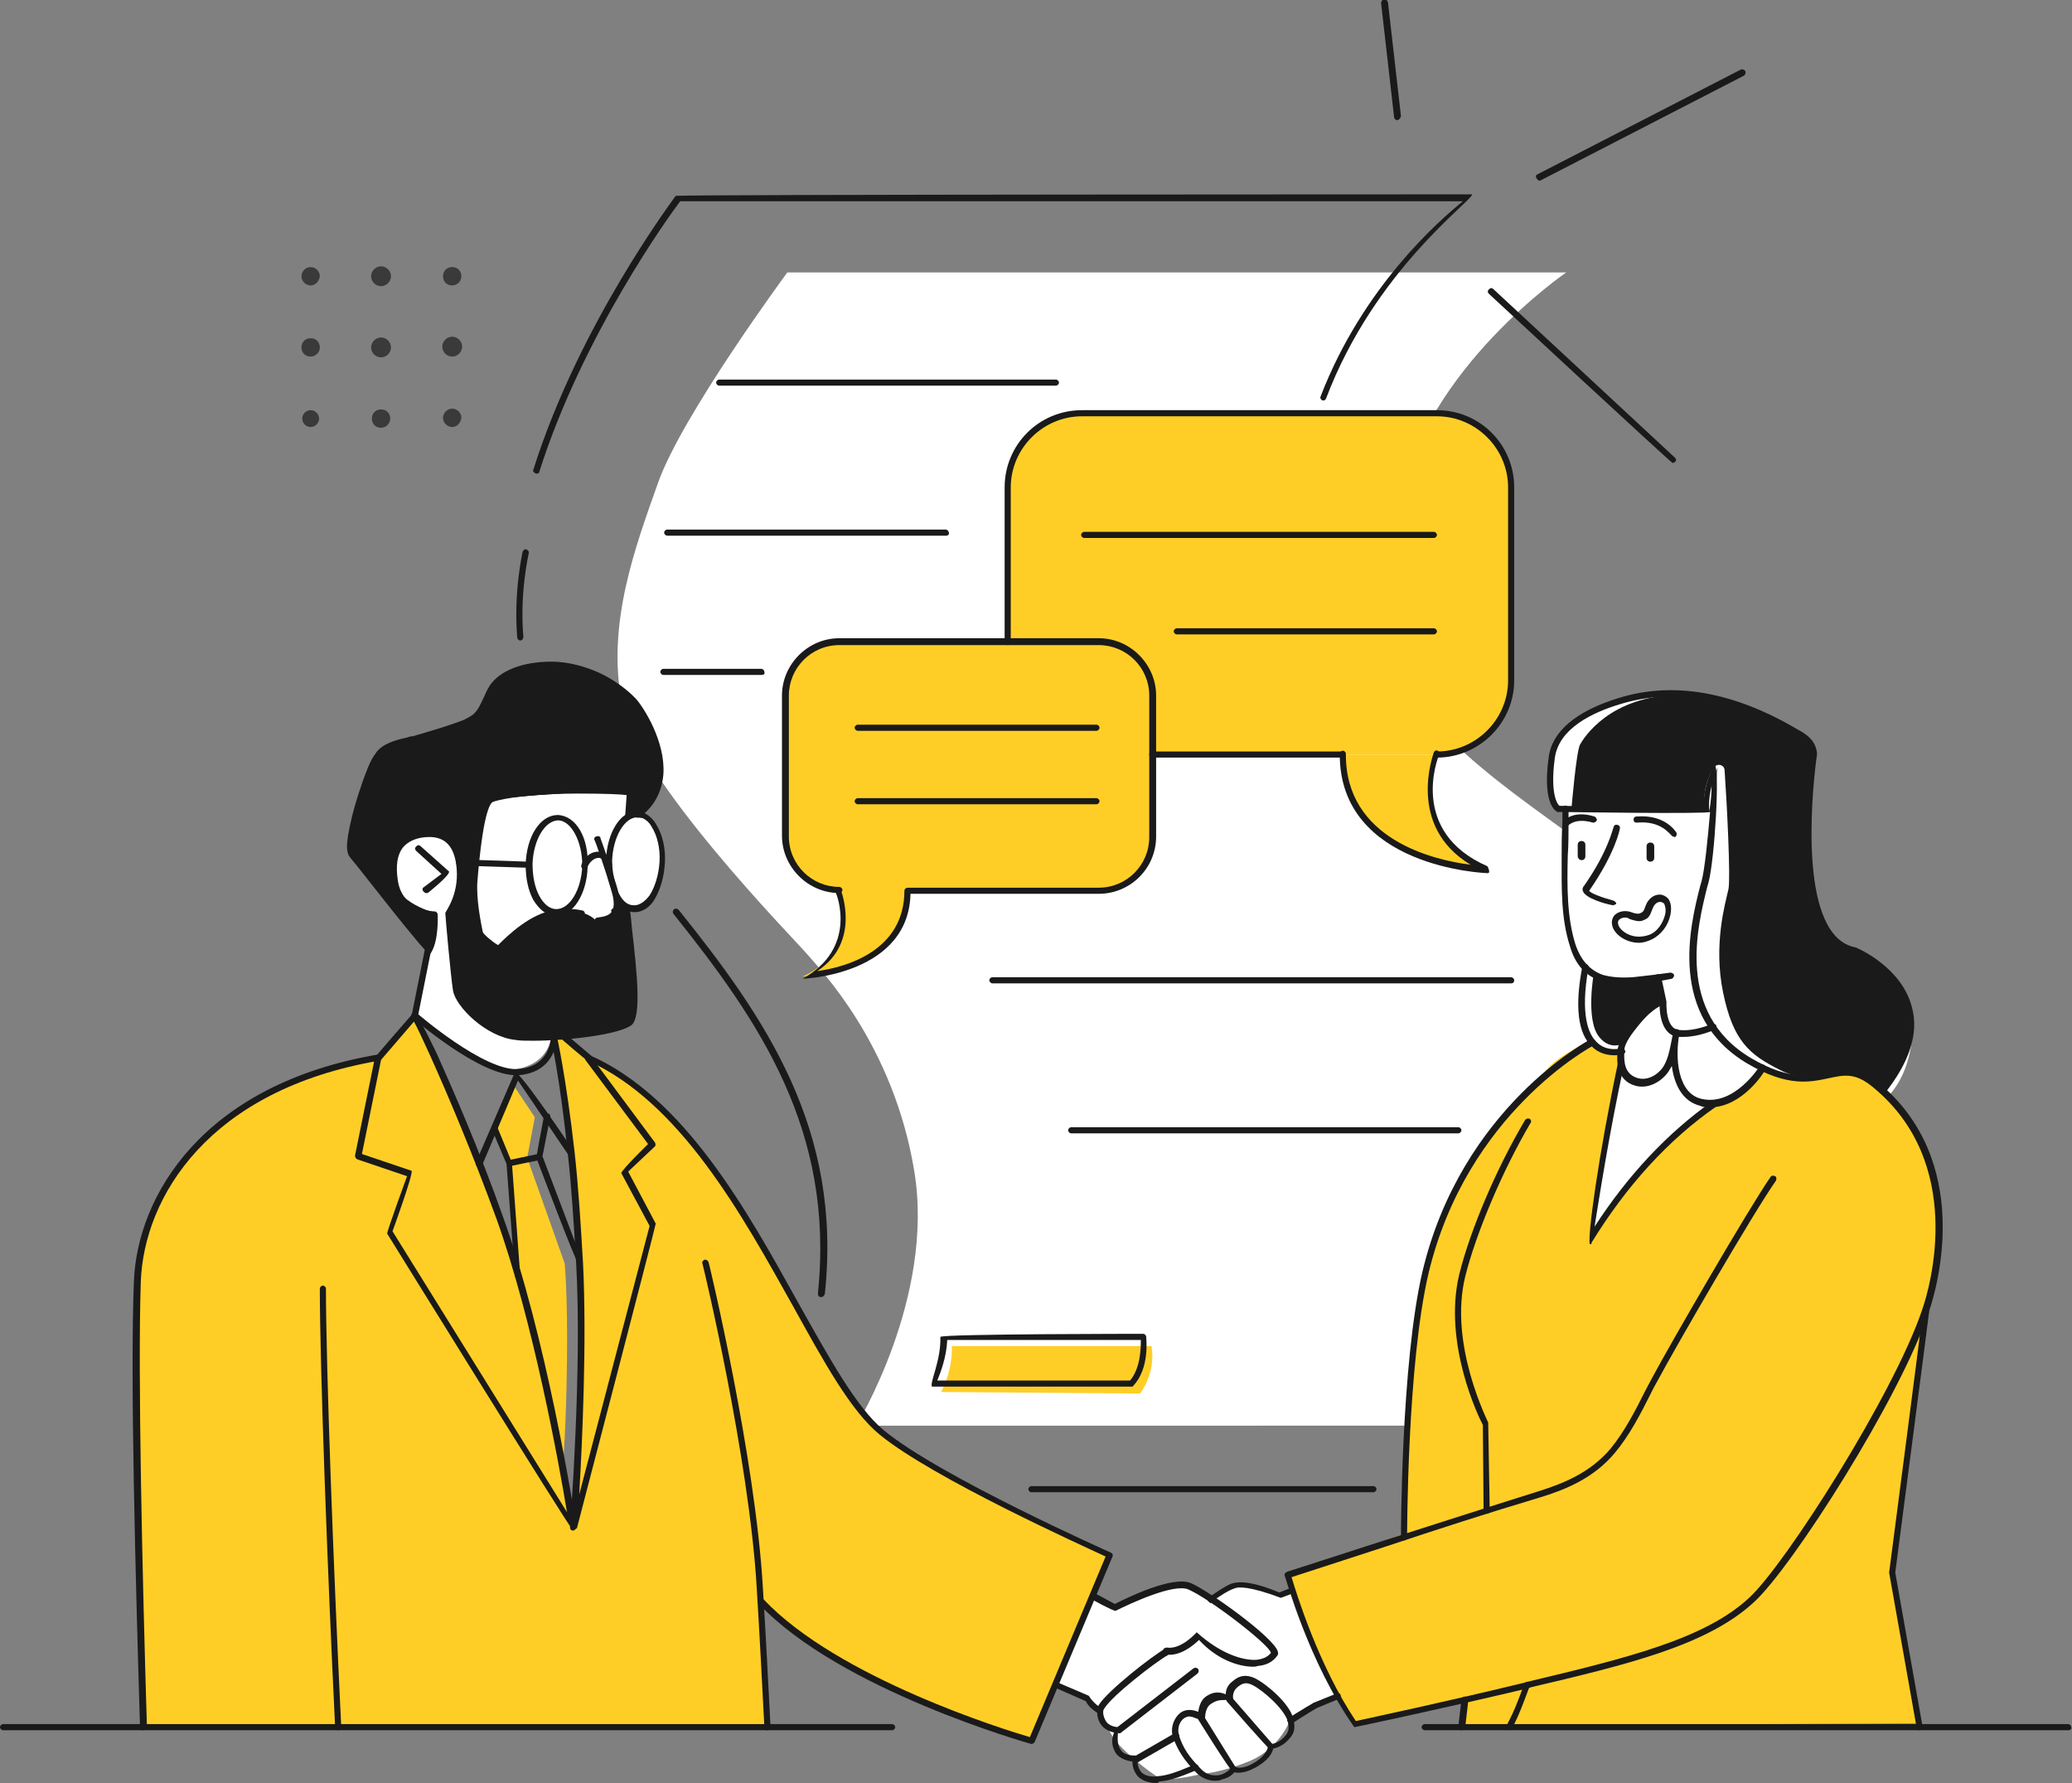 <?xml version="1.0" encoding="UTF-8"?> <!-- Generator: Adobe Illustrator 22.0.0, SVG Export Plug-In . SVG Version: 6.00 Build 0) --> <svg xmlns="http://www.w3.org/2000/svg" xmlns:xlink="http://www.w3.org/1999/xlink" id="_x3C_Layer_x3E_" x="0px" y="0px" viewBox="0 0 270.8 233" style="enable-background:new 0 0 270.8 233;" xml:space="preserve"><rect x="0" y="0" width="270.8" height="233" fill="#808080" stroke="none"/> <style type="text/css"> .st0{clip-path:url(#SVGID_2_);fill:#ECEDEF;} .st1{clip-path:url(#SVGID_2_);} .st2{fill:#191919;} .st3{clip-path:url(#SVGID_2_);fill:#191919;} .st4{clip-path:url(#SVGID_2_);fill:#FFCE1E;} .st5{clip-path:url(#SVGID_2_);fill:#FFFFFF;} .st6{fill:#1A1A1A;} .st7{fill:#FFCE1E;} .st8{fill:#FFCE26;} .st9{fill:#FFFFFF;} .st10{opacity:0.2;} .st11{fill:#3A3A3A;} .st12{opacity:0.24;fill:#FFCE26;} .st13{fill:#F4D4D7;} .st14{fill:none;stroke:#000000;stroke-width:0.425;stroke-linecap:round;stroke-linejoin:round;stroke-miterlimit:10;} .st15{fill:#ECEFF1;} .st16{fill:#CCCCCC;} .st17{fill:#FEFEFE;} .st18{fill:#B5B5B5;} .st19{fill:#F5F5F5;} .st20{opacity:0.2;fill:#FFFFFF;} </style> <g> <path class="st9" d="M111.9,186.3c0,0,10.3-16.7,7.6-33.2c-2.7-16.6-12.3-26.4-14-28.4c-1.7-2-22.5-23.1-24.3-33.2 c-1.8-10.1,1.7-19.7,4.8-28.4c3.1-8.8,16.9-27.5,16.9-27.5h101.8c0,0-18.3,12.5-21.7,29.8c-3.4,17.3-0.7,25.5,10.6,34.9 c11.2,9.4,25,16,28.9,28.1c3.9,12.1-23.3,57.9-23.3,57.9H111.9z"></path> <path class="st6" d="M81.9,118.6c0,0,1,8.1,1,10.5c0,2.5,1,4.4-2.6,5.2c-3.6,0.9-10.1,1.6-12.4,1.1c-2.4-0.4-7.5-2.3-8.1-5.8 c-0.6-3.5-0.8-5.3-0.8-5.3l-3.1-0.1c0,0-7.5-9.3-8.5-11c-1.1-1.7-1.8-2-1.6-3.3c0.3-1.3,1.4-6.3,2.1-8.1c0.7-1.8,1.1-3.6,2.6-4.3 c1.5-0.7,9.2-2.9,10.8-3.7c1.6-0.8,2.2-3.2,3.2-4.4c0.9-1.2,3-2.6,5.3-2.7c2.3-0.2,7.3-0.1,10.6,2.5c3.3,2.6,5.4,6.7,5.9,10.2 c0.5,3.5-2.7,6.6-2.7,6.6l-1.3,0.4L81.9,118.6z"></path> <path class="st9" d="M207.2,126.7c0,0,1.1,2.3,8.2,0.9l0.4,1.9l0.3,1.8l-2.2,2.5l-2,3.6c0,0-2.6,0.4-4.2-1.5 C206,133.7,207.2,126.7,207.2,126.7z"></path> <path class="st9" d="M80.3,117.1c0,0,0.8,3.3-2.4,3.2c0,0-1-1-2.5-1.1c-1.6-0.1-2.8-0.1-4.1,0.4c-1.3,0.5-4.5,2.4-6.1,4.1 c-0.3,0.3-2.6-1.7-2.6-1.7s-0.9-3.2-0.9-6.1c0-2.9,1-9,1.3-9.7c0.3-1,0.3-1.6,1.3-1.7c1-0.2,10.6-1.1,12.2-1 c1.6,0.1,5.7,0.1,5.7,0.1v3c0,0,4.6-0.6,4.2,6.3c-0.4,7.6-4.9,5.9-4.9,5.9l-1-0.2L80.3,117.1z"></path> <path class="st9" d="M58.5,119c0,0,1.5-2.6,1.5-5.4c0-2.8-1-4.6-2.8-4.8c-1.7-0.1-6,0.2-6.2,4.6c-0.1,4.4,5.6,5.8,5.6,5.8 s0.3,3.8-0.9,4.9l-1.7,8.1c0,0,8.9,8.4,13.5,7.5c4.6-0.8,4.6-4.6,4.6-4.6s-4.4,0.4-6.4-0.3c-2-0.8-5-2.7-6-4.8 C59,128,58.5,119,58.5,119z"></path> <path class="st9" d="M142.8,208.8l2.8,1.5c0,0,4.8-2.2,7-2.8c2.2-0.6,3.7,0.4,4.4,0.9c0.7,0.5,1.5,0.6,1.5,0.6s2.2-1.4,3.8-1.7 c1.6-0.3,5,1.3,5,1.3l1.6-0.6c0,0,4.9,12.5,5.9,13.7l-6.2,3.1c0,0-1.3,3.6-5.2,5.3c-3.9,1.6-6.3,1.7-6.3,1.7s-4.4,1.1-5.6,0.5 c-1.2-0.6-4.9-3.6-5.9-5.1c-1-1.5-1.8-3.5-1.8-3.5l-1.5-1.6l-4.2-1.8L142.8,208.8z"></path> <path class="st9" d="M223.6,134.2c0,0-2.8,1-4.4,0.9c-1.6-0.1-2-2.5-2-2.5l-0.7-4.7c0,0-4.6,0.7-7,0c-2.3-0.7-4.2-2.4-4.7-6.9 c-0.5-4.5-0.3-15.9-0.3-15.9l18.3,0.8c0,0-0.4-3.5,0.8-4.8c0,0,0.5,0.7,0.1,4.4c-0.4,3.7-0.7,8.5-1.1,9.4c-0.3,0.9-1.8,6.2-1.6,9.8 C221.2,128.3,221.8,132.1,223.6,134.2z"></path> <path class="st8" d="M72.3,135.5c0,0,2.2,11.9,2.8,21.5c0.6,9.6,1,33.5-0.3,41.7c0,0-3.9-18.5-5.3-25.3c-1.7-8.2-6.5-21-10.2-29.4 c-3.7-8.4-5.1-11.4-5.1-11.4l-4.7,5.7c0,0-9.4,1.1-16.9,6.1c-7.6,5-13.3,12.1-14.6,21.8c-1.4,9.7,0.7,59.5,0.7,59.5h81.7l-0.9-16.3 c0,0,8.1,9.5,35.3,18.1l10.2-24.2c0,0-21.6-9.9-28.4-15.2c-6.8-5.3-10.7-14.2-13.9-19.9c-3.2-5.6-8.1-15.8-16.7-23.6 c-1.9-1.8-5-4.9-8.7-5.9l-3.4-3.2L72.3,135.5z"></path> <path class="st6" d="M82.2,104.8c0,0,1.9-0.7,1.2-5.1c-0.6-4.4-2.3-8.2-5.5-10c-3.1-1.8-6.1-3.6-10.8-2.2c-3.7,1.1-3.2,4.1-4.6,5.5 c-1.4,1.4-4.6,2.9-9.3,3.6c-4.6,0.7-4.9,2.7-6.1,7.2c-1.2,4.4-1.4,6.6-1.5,7.4c-0.1,0.8,10.2,13.2,10.2,13.2s1.5-2,0.8-4.8 c0,0-5.2-0.2-5.3-5.6c0-2.4,1.3-4.9,3.8-5c2.8-0.2,4.4,1.3,4.7,3.5c0.3,2.2-0.1,4.8-1.5,6.9c0,0,1.3,10.7,1.4,11 c0.1,0.3,4.1,4.9,7.5,5.1c3.3,0.2,12,0.3,12.4-1.5c0,0,1.1-2.5,1.1-7.5c0-5.3-0.4-7.8-0.4-7.8s-0.4,1.8-2.4,1.7 c-0.1,0-0.3-0.8-2.2-1.2c-1.6-0.3-0.8-0.3-3.7,0.2c-2.9,0.5-7,4.6-7,4.6s-4.8-1.5-5.1-2.3c-0.5-1.3,0-5.5,0-5.5s0.1-7.1,0.3-8.9 c0.4-3.4,4.1-3,4.1-3l15-1l2.9,0.2L82.2,104.8z"></path> <path class="st9" d="M246.7,143.3c0,0-2.7-2.8-4.5-2.8c-1.8,0-6.3,2-10.2,0c-4-2-8.7-4.2-10-10.6c-1.3-6.3,0.3-11.7,0.7-13.5 c0.4-1.8,1.8-16.1,1.8-16.1s-2,3.4-1.3,5.7l-20-0.6c0,0-1.4-5.1,0.1-8.3c0.8-1.7,4-5.1,13-6.4c9.1-1.2,20.1,5.8,20.5,6.6 c0.4,0.9-0.3,7.6-0.3,12c0,4.5,0.2,12.8,6.1,14.9c0,0,7.4,3.1,7.4,9.5C250,140.5,246.7,143.3,246.7,143.3z"></path> <path class="st6" d="M245.9,142.7c0,0-2.6-2.5-4.4-2.5c-1.8,0-5,1.6-8.9-0.4c-4-2-6.1-3.8-7.4-10.1c-1.3-6.3,0.3-11.7,0.7-13.5 c0.3-1.4-0.2-11.2-0.5-15.5c0-0.8-1-1-1.4-0.4c-0.8,1.2-1.5,3.2-1.2,5.6l-17.4-0.4c0,0,0.6-7.2,1.1-8.2c0.5-0.9,3.9-6.4,13-6.5 c8.7-0.1,16.8,5.8,17.1,6.7c0.4,0.9-0.3,9.4-0.3,13.8s1.5,12.2,6,12.9c0,0,7.7,3.4,7.3,9.8C249.4,139.3,245.9,142.7,245.9,142.7z"></path> <path class="st8" d="M176.9,225.3c0,0-7.4-12.8-8.7-19.5l15.4-5.4c0,0-0.3-6.3,0-11.8c1.4-25.2,5.2-30.4,7.1-34.5 c1.9-4,6.7-8.8,11.5-14.4c1.6-1.9,5.7-3.7,5.7-3.7s1,1.1,1.5,1.3c0.6,0.2,2.4,0,2.4,0s-1.7,9.6-4.1,24.7c0,0,1.8-3.9,11.1-13.8 c1.1-1.2,3.9-3.1,5.1-3.9c0,0,3.7-0.4,6.4-4.9c0,0,4.1,2.5,8.6,0.9c4.8-1.6,7.2,2.2,7.2,2.2s7.1,6.8,7.3,15.8c0.2,9-2,14.4-2,14.4 l-4.2,32.1l3.6,20.4l-60,0.3l0.4-3.6L176.9,225.3z"></path> <path class="st8" d="M124.4,175.9c0,0,0.2,3-1.4,6l26,0.2c0,0,2.1-2.6,1.5-6.2H124.4z"></path> <path class="st6" d="M208.3,127.2c0,0,1.1,1.7,8.2,0.3l0.4,1.9l0.3,1.8l-2.7,2l-2.2,3.1c0,0-1.8,1.1-3.3-0.8 C207.2,133.3,208.3,127.2,208.3,127.2z"></path> <path class="st9" d="M223.6,134.2c0,0-3.1,1.6-4.7,0.7c-1.6-0.8-1.6-3.8-1.6-3.8s-3.9,2.4-5.3,6.3c0,0-1.4,7.3-2.4,13.6 c-0.9,5.8-1.8,11.2-1.8,11.2s2.9-5.7,8.8-11.4c5.3-5.2,7.4-6.3,7.4-6.3s4.9-1.2,6.2-4.6C230.2,139.8,225.1,136.7,223.6,134.2z"></path> <path class="st8" d="M67.1,141.8l-2.4,5.5l2.1,4.7l0.9,14.2c0,0,2.1,7.4,3.6,14c1.5,6.6,2.3,10.7,2.3,10.7s0.4-4.2,0.5-13.1 c0.1-8.7-0.3-12.7-0.3-12.7l-4.9-13.8l1-5.3L67.1,141.8z"></path> <g> <path class="st8" d="M175.6,98.6c-0.1,14.7,18.8,15.1,18.8,15.1c-10.7-4.7-6.5-15.1-6.5-15.1H175.6z"></path> <path class="st8" d="M187.8,98.6c5.3,0,9.7-4.3,9.7-9.7V63.7c0-5.3-4.3-9.7-9.7-9.7h-46.4c-5.3,0-9.7,4.3-9.7,9.7v25.2 c0,5.3,4.3,9.7,9.7,9.7h30.8h3.2H187.8z"></path> </g> <path class="st8" d="M143.6,83.9h-33.9c-3.9,0-7.1,3.2-7.1,7.1v18.4c0,3.9,3.2,7.1,7.1,7.1c-0.1,0,3,7.6-4.8,11.1 c0,0,13.9-0.3,13.8-11.1c0.1,0,2.4,0,2.4,0h22.5c3.9,0,7.1-3.2,7.1-7.1V90.9C150.6,87,147.5,83.9,143.6,83.9z"></path> <g> <g> <path class="st11" d="M59.1,37.3c-0.7,0-1.2-0.5-1.2-1.2c0-0.7,0.5-1.2,1.2-1.2c0.7,0,1.2,0.5,1.2,1.2 C60.3,36.8,59.7,37.3,59.1,37.3z"></path> <path class="st11" d="M49.8,37.4c-0.7,0-1.3-0.6-1.3-1.3c0-0.7,0.6-1.3,1.3-1.3c0.7,0,1.3,0.6,1.3,1.3 C51.1,36.8,50.5,37.4,49.8,37.4z"></path> <path class="st11" d="M40.6,37.3c-0.6,0-1.2-0.5-1.2-1.2c0-0.6,0.5-1.2,1.2-1.2c0.6,0,1.2,0.5,1.2,1.2 C41.7,36.8,41.2,37.3,40.6,37.3z"></path> <path class="st11" d="M59.1,46.6c-0.7,0-1.3-0.6-1.3-1.3s0.6-1.3,1.3-1.3c0.7,0,1.3,0.6,1.3,1.3S59.8,46.6,59.1,46.6z"></path> <path class="st11" d="M49.8,46.7c-0.7,0-1.3-0.6-1.3-1.3c0-0.7,0.6-1.3,1.3-1.3c0.7,0,1.3,0.6,1.3,1.3 C51.1,46.1,50.5,46.7,49.8,46.7z"></path> <path class="st11" d="M40.6,46.6c-0.7,0-1.2-0.5-1.2-1.2c0-0.7,0.5-1.2,1.2-1.2c0.7,0,1.2,0.5,1.2,1.2 C41.8,46.1,41.2,46.6,40.6,46.6z"></path> <path class="st11" d="M59.1,55.8c-0.6,0-1.2-0.5-1.2-1.2c0-0.6,0.5-1.2,1.2-1.2c0.6,0,1.2,0.5,1.2,1.2 C60.2,55.3,59.7,55.8,59.1,55.8z"></path> <path class="st11" d="M49.8,55.9c-0.7,0-1.2-0.5-1.2-1.2c0-0.7,0.5-1.2,1.2-1.2c0.7,0,1.2,0.5,1.2,1.2 C51,55.3,50.5,55.9,49.8,55.9z"></path> <path class="st11" d="M40.6,55.8c-0.6,0-1.1-0.5-1.1-1.1c0-0.6,0.5-1.1,1.1-1.1c0.6,0,1.1,0.5,1.1,1.1 C41.7,55.3,41.2,55.8,40.6,55.8z"></path> </g> </g> <g> <g> <path class="st6" d="M214.2,123.2c-1.8,0-3.3-1.2-3.5-2.3c-0.1-0.5,0-0.9,0.3-1.3c0.5-0.5,1.4-0.7,2.2-0.4c0.5,0.2,0.8,0.2,1,0.2 c0.5-0.2,0.6-0.2,0.9-1.1c0.3-0.8,1-1.4,1.8-1.4c0.4,0,0.8,0.2,1.1,0.5c0.4,0.5,0.5,1.3,0.3,2.2c-0.3,1.4-1.2,2.5-2.3,3.1 C215.4,123,214.8,123.2,214.2,123.2z M212.4,119.9c-0.3,0-0.6,0.1-0.8,0.3c-0.1,0.1-0.2,0.3-0.1,0.6c0.1,0.6,1.2,1.6,2.7,1.6 c0.5,0,1-0.1,1.5-0.3c0.9-0.4,1.6-1.4,1.9-2.5c0.2-0.7,0-1.3-0.1-1.5c-0.5-0.5-1.2-0.2-1.5,0.6c-0.4,1.1-0.6,1.3-1.1,1.5 c-0.4,0.2-0.7,0.3-1.9-0.1C212.7,119.9,212.5,119.9,212.4,119.9z"></path> </g> </g> <g> <path class="st6" d="M212.1,128.6c-1.1,0-2-0.1-2.8-0.4c-2-0.6-3.4-2.1-4.1-4.5c-1.2-3.7-1.1-7.6-1.1-11.4c0-1.9,0-3.5,0.1-4.7 c0-1.9,0-1.9,0-2c0.1-0.2,0.3-0.4,0.5-0.3c0.2,0.1,0.4,0.3,0.3,0.5c0,0,0,0.8,0,1.8c0,1.2,0,2.8-0.1,4.2c-0.1,4.2-0.1,8.1,1,11.6 c0.7,2.1,1.9,3.4,3.6,4c1.1,0.3,2.3,0.4,3.9,0.3c1.9-0.2,3.5-0.4,4.9-0.6c0.2,0,0.4,0.1,0.5,0.3c0,0.2-0.1,0.4-0.3,0.5 c-1.4,0.3-3,0.5-4.9,0.7C213,128.5,212.5,128.6,212.1,128.6z"></path> </g> <g> <path class="st6" d="M210.8,118.3c-1.1-0.2-3.5-0.9-3.9-1.8c-0.1-0.2-0.1-0.5,0.1-0.7c3.3-4.7,3.8-7.7,3.9-7.7 c0-0.2,0.2-0.4,0.5-0.3c0.2,0,0.4,0.3,0.3,0.5c0,0.1-0.6,3.2-4,8.1c0.1,0.3,1.7,0.9,3.2,1.3c0.2,0.1,0.4,0.3,0.3,0.5 C211.1,118.1,211,118.3,210.8,118.3z"></path> </g> <g> <path class="st6" d="M204.6,108.1c-0.4-0.2-0.5-0.5-0.3-0.7c0-0.1,1.2-1.6,4.1-0.7c0.2,0.1,0.3,0.3,0.3,0.5 c-0.1,0.2-0.3,0.3-0.5,0.3c-2.4-0.7-3.2,0.4-3.3,0.4C204.8,108,204.7,108.1,204.6,108.1z"></path> </g> <g> <path class="st6" d="M218.6,109.3c-0.4-0.3-1.5-2.1-4.7-1.8c-0.2,0-0.4-0.1-0.4-0.4c0-0.2,0.1-0.4,0.4-0.4c3.8-0.3,5.1,2,5.2,2.1 c0.1,0.2,0,0.5-0.2,0.6C218.7,109.3,218.7,109.3,218.6,109.3z"></path> </g> <path class="st6" d="M215.7,112.6c0.3,0,0.5-0.2,0.5-0.5v-1.5c0-0.3-0.2-0.5-0.5-0.5c-0.3,0-0.5,0.2-0.5,0.5v1.5 C215.2,112.4,215.4,112.6,215.7,112.6z"></path> <path class="st6" d="M206.7,112.4c0.3,0,0.5-0.2,0.5-0.5v-1.5c0-0.3-0.2-0.5-0.5-0.5c-0.3,0-0.5,0.2-0.5,0.5v1.5 C206.2,112.1,206.4,112.4,206.7,112.4z"></path> <g> <path class="st6" d="M246.1,143.1c-0.4-0.2-0.5-0.5-0.3-0.7c3.1-3.8,4.2-7.3,3.4-10.4c-1.2-4.9-6.8-7.3-6.9-7.4 c-7.8-1.5-6.6-18.4-5.7-25.6c0-0.3,0-0.6,0-0.8c-0.2-1.1-1.1-1.6-2.1-2.2c-8.2-4.8-15.8-6.1-22.7-4c-3.7,1.1-8.1,3.2-8.6,7.1 c-0.7,5.2,0.6,6.2,0.6,6.2c0.2,0.1,0.2,0.4,0.1,0.6c-0.1,0.2-0.4,0.3-0.5,0.1c-0.2-0.1-1.8-1.2-1-7c0.4-3.4,3.6-6.1,9.2-7.8 c7.1-2.2,15-0.8,23.3,4.1c1.1,0.6,2.2,1.3,2.5,2.7c0.1,0.3,0.1,0.7,0,1.1c-0.7,5.4-2.3,23.3,5.1,24.7c0.3,0.1,6.1,2.6,7.4,7.9 c0.9,3.4-0.4,7.2-3.6,11.2C246.4,143.1,246.3,143.1,246.1,143.1z"></path> </g> <g> <path class="st6" d="M223.5,144.7c-0.4,0-0.9,0-1.3-0.2c-2.4-0.6-3.4-2.9-3.7-5.2c-0.1,0.2-0.2,0.3-0.3,0.5 c-0.6,1.1-2.4,2.6-4.4,2.1c-2.6-0.7-2.5-3.3-2.4-4.5c0-0.9,0.6-1.9,1.8-3.5c1.2-1.5,2.3-2.6,3.4-3.2c0.7-0.2,0.9-0.1,1,0.1 c0.1,0.2-0.1,0.4-0.3,0.5c-1.3,0.6-2.3,1.6-3.4,3c-0.4,0.5-1.6,2-1.6,2.9c-0.1,1.6,0,3.2,1.8,3.7c1.6,0.4,3-0.9,3.4-1.7 c0.5-0.9,0.7-1.9,0.9-2.9c0.1-0.5,0.2-1,0.3-1.5c0.1-0.2,0.3-0.4,0.5-0.3c0.2,0,0.4,0.3,0.3,0.5c-0.6,3.1-0.3,7.9,2.9,8.6 c4.3,1,7.6-4.3,7.6-4.3c0.1-0.2,0.4-0.3,0.6-0.1c0.2,0.1,0.3,0.4,0.1,0.6C230.6,140.1,227.7,144.7,223.5,144.7z"></path> </g> <g> <path class="st6" d="M194.3,197.8c-0.2,0-0.4-0.2-0.4-0.4l-0.1-11.2c-0.6-1.1-5.2-10.7-3.1-19.6c1.4-5.7,4.8-13.8,8.6-20.2 c0.1-0.2,0.4-0.3,0.6-0.2c0.2,0.1,0.3,0.4,0.1,0.6c-3.7,6.3-7.1,14.4-8.5,20c-2.2,8.9,3,19,3,19.1c0,0.2,0.2,11.5,0.2,11.5 C194.7,197.6,194.6,197.8,194.3,197.8C194.3,197.8,194.3,197.8,194.3,197.8z"></path> </g> <g> <path class="st6" d="M183.5,201.3c-0.2,0-0.4-0.2-0.4-0.4c0-0.2,0-22.7,2.8-34.7c5.1-21.5,21.8-30.3,22-30.4 c0.2-0.1,0.5,0,0.6,0.2c0.1,0.2,0,0.5-0.2,0.6c-0.2,0.1-16.6,8.8-21.6,29.8c-2.8,11.9-2.8,34.3-2.8,34.5 C183.9,201.1,183.7,201.3,183.5,201.3L183.5,201.3z"></path> </g> <g> <path class="st6" d="M211,137.9c-0.8,0-2-0.2-2.9-1.1c-1.9-1.7-2.3-5.3-1.3-10.5c0-0.2,0.3-0.4,0.5-0.3c0.2,0,0.4,0.3,0.3,0.5 c-1.1,6.1,0,8.7,1.1,9.7c1.3,1.3,3.1,0.8,3.2,0.8c0.2-0.1,0.4,0.1,0.5,0.3c0.1,0.2-0.1,0.4-0.3,0.5 C212,137.8,211.6,137.9,211,137.9z"></path> </g> <g> <path class="st6" d="M199.6,220.6c-0.5-0.5-0.3-0.8-0.1-0.8c13-3.1,23.3-5.6,29.1-11c4.7-4.3,18.9-26.6,22.6-37.6 c1.1-3.1,5.7-19.3-6.5-29.2c-2.3-1.9-3.8-1.5-5.7-1.1c-2.4,0.5-5.3,1.2-10.6-1.9c-10.5-6.2-7.5-18.1-6.2-23.2l0.2-0.7 c0.4-1.5,0.8-5.5,1.1-9c-0.4,0.3-19.8,0-19.8,0c-0.2,0-0.4-0.2-0.4-0.4c0-0.2,0.2-0.4,0.4-0.4c0,0,19,0.3,19,0.3 c-0.1-1,0-3.2,1.4-5.7c0.7,0.7,0,12.3-0.8,15.4l-0.2,0.7c-1.2,4.9-4.2,16.4,5.8,22.3c5,2.9,7.6,2.3,10,1.8c2-0.4,3.8-0.9,6.4,1.2 c12.7,10.3,7.9,26.9,6.8,30.1c-3.8,11.4-17.9,33.4-22.8,37.9C223.2,215,212.8,217.5,199.6,220.6 C199.7,220.6,199.7,220.6,199.6,220.6z M223.7,102.7c-0.5,1.9-0.3,3.3-0.3,3.3C223.6,104.8,223.7,103.6,223.7,102.7z"></path> </g> <g> <path class="st6" d="M207.8,162.6c-0.4-0.6,1.1-11.6,3.7-23.9c0-0.2,0.3-0.4,0.5-0.3c0.2,0,0.4,0.3,0.3,0.5 c-2,9.2-3.3,17.7-3.9,21.4c4.4-6.8,9.6-12.3,15.4-16.4c0.2-0.1,0.4-0.1,0.6,0.1c0.1,0.2,0.1,0.4-0.1,0.6 c-6.2,4.3-11.7,10.3-16.3,17.8C208.1,162.5,207.9,162.6,207.8,162.6z"></path> </g> <g> <path class="st6" d="M218.6,60.5c-0.3-0.1-24-22.1-24-22.1c-0.2-0.2-0.2-0.4,0-0.6c0.2-0.2,0.4-0.2,0.6,0l23.7,22 c0.2,0.2,0.2,0.4,0,0.6C218.8,60.4,218.7,60.5,218.6,60.5z"></path> </g> <g> <path class="st6" d="M201.1,23.6c-0.5-0.4-0.4-0.7-0.2-0.8l26.6-13.7c0.2-0.1,0.5,0,0.6,0.2c0.1,0.2,0,0.5-0.2,0.6l-26.6,13.7 C201.2,23.6,201.1,23.6,201.1,23.6z"></path> </g> <g> <path class="st6" d="M182.6,15.7c-0.2,0-0.4-0.2-0.4-0.4l-1.7-14.9c0-0.2,0.1-0.4,0.4-0.5c0.2,0,0.4,0.1,0.5,0.4l1.7,14.9 C183,15.5,182.8,15.7,182.6,15.7C182.6,15.7,182.6,15.7,182.6,15.7z"></path> </g> <g> <path class="st6" d="M67.7,167.1c-0.2,0-0.4-0.2-0.4-0.4l-1.1-14.6l-1.9-4.5c-0.1-0.2,0-0.5,0.2-0.5c0.2-0.1,0.5,0,0.5,0.2 l1.9,4.6c0,0.1,1.1,14.9,1.1,14.9C68.1,166.9,68,167.1,67.7,167.1C67.7,167.1,67.7,167.1,67.7,167.1z"></path> </g> <g> <path class="st6" d="M66.6,152.4c-0.5-0.6-0.3-0.8-0.1-0.8l3.8-0.8c0.2,0,0.4,0.1,0.5,0.3c0,0.2-0.1,0.4-0.3,0.5L66.6,152.4 C66.7,152.4,66.7,152.4,66.6,152.4z"></path> </g> <g> <path class="st6" d="M75.7,165.4c-0.4-0.3-5.6-14.1-5.6-14.1c0-0.2,1-5.5,1-5.5c0-0.2,0.3-0.4,0.5-0.3c0.2,0,0.4,0.3,0.3,0.5 l-1,5.1l5.2,13.7c0.1,0.2,0,0.5-0.2,0.5C75.8,165.4,75.7,165.4,75.7,165.4z"></path> </g> <g> <path class="st6" d="M62.6,152.5c-0.4-0.1-0.5-0.4-0.4-0.6l5.1-11.8c0.7-0.1,7.6,10.2,7.6,10.2c0.1,0.2,0.1,0.4-0.1,0.6 c-0.2,0.1-0.4,0.1-0.6-0.1l-6.5-9.6L63,152.3C63,152.4,62.8,152.5,62.6,152.5z"></path> </g> <g> <path class="st6" d="M74.9,200c-0.4-0.2-24.3-38.8-24.3-38.8c0-0.4,2.6-7.5,2.6-7.5l-6.5-2.2c-0.2-0.1-0.3-0.3-0.3-0.5l2.6-12.8 c0.1-0.2,4.9-5.7,4.9-5.7c0.7,0.1,1.5,1.7,3.1,5c2.3,5.1,5.7,12.9,8.7,21.4c5.7,15.7,9.3,38.5,9.6,40.4 C75.3,199.8,75.1,200,74.9,200C74.9,200,74.9,200,74.9,200z M51.3,160.9l22.8,36.7c-1-6.1-4.4-24.9-9.2-38.3 c-3.1-8.5-6.4-16.3-8.7-21.4c-1-2.2-1.7-3.7-2.1-4.4l-4.3,5l-2.5,12.3l6.5,2.2C54,153.5,51.3,160.9,51.3,160.9z"></path> </g> <g> <path class="st6" d="M74.9,200c-0.3,0-0.4-0.2-0.4-0.4c0-0.2,1.6-20.4,0.8-34.5c-0.3-5.1-0.6-10-1.1-14.4c-1-9.8-2.2-15-2.2-15 c-0.1-0.2,0.1-0.4,0.3-0.5c0.2,0,0.4,0.1,0.5,0.3c0,0,1.2,5.3,2.3,15.1c0.5,4.5,0.8,9.4,1.1,14.5c0.5,10.2-0.1,23.4-0.5,30.2 l9.2-35.1l-3.7-6.9c0.1-0.5,3.5-3.8,3.5-3.8l-8.2-11c-0.1-0.2-0.1-0.4,0.1-0.6c0.2-0.1,0.4-0.1,0.6,0.1l8.4,11.3 c0.1,0.2,0.1,0.4,0,0.5l-3.5,3.3l3.6,6.8c0,0.3-10.3,39.8-10.3,39.8C75.2,199.8,75,200,74.9,200z"></path> </g> <g> <path class="st6" d="M116.6,226.1H0.4c-0.2,0-0.4-0.2-0.4-0.4c0-0.2,0.2-0.4,0.4-0.4h116.2c0.2,0,0.4,0.2,0.4,0.4 C117,225.9,116.8,226.1,116.6,226.1z"></path> </g> <g> <path class="st6" d="M270.3,226.1h-84.1c-0.2,0-0.4-0.2-0.4-0.4c0-0.2,0.2-0.4,0.4-0.4h84.1c0.2,0,0.4,0.2,0.4,0.4 C270.8,225.9,270.6,226.1,270.3,226.1z"></path> </g> <g> <g> <path class="st6" d="M83,119.2c-1,0-1.8-0.5-2.4-1.4l-0.4-0.6c-0.5-1.5-1-2.9-1-4.7c0.1-3.7,1.9-6.5,4-6.5c0.4,0,0.8,0.1,1.1,0.3 c0.6,0.3,1.1,0.8,1.5,1.5c0.8,1.3,1.2,3.1,1.1,4.9c-0.1,1.9-0.6,3.6-1.4,4.9C84.9,118.6,83.9,119.2,83,119.2z M83.3,106.8 c-1.7,0-3.2,2.6-3.3,5.7c0,1.6,0.4,2.9,0.8,4.1c0.1,0.2,0.4,0.7,0.4,0.7c0.5,0.7,1,1,1.7,1c0.7,0,1.4-0.5,2-1.3 c0.7-1.1,1.2-2.7,1.3-4.4c0.1-1.7-0.3-3.4-1-4.5c-0.3-0.6-0.8-1-1.2-1.2C83.7,106.9,83.5,106.8,83.3,106.8L83.3,106.8z"></path> </g> <g> <path class="st6" d="M72.7,119.7c-1.2,0-2.2-0.8-3-2.1c-0.7-1.3-1-2.9-1-4.6c0.1-3.7,1.9-6.5,4.2-6.5c2.4,0.1,4.1,3,3.9,6.8 C76.7,116.8,74.9,119.7,72.7,119.7z M73,107.2c-1.8,0-3.3,2.6-3.4,5.7c0,1.6,0.3,3.1,0.9,4.2c0.6,1.1,1.4,1.7,2.2,1.7 c1.8,0,3.3-2.6,3.4-5.7C76.1,110,74.7,107.3,73,107.2L73,107.2z"></path> </g> <g> <path class="st6" d="M76.4,113.6c-0.4-0.1-0.5-0.3-0.4-0.6c0-0.1,0.7-1.8,2.3-1.7c1.3,0,1.7,1.6,1.7,1.7c0,0.2-0.1,0.4-0.3,0.5 c-0.2,0.1-0.4-0.1-0.5-0.3c0,0-0.2-1-0.9-1.1c-1,0-1.5,1.1-1.5,1.2C76.8,113.5,76.6,113.6,76.4,113.6z"></path> </g> <g> <path class="st6" d="M69.1,113.4c0,0-9.1-0.3-9.1-0.3c-0.2,0-0.4-0.2-0.4-0.4c0-0.2,0.2-0.4,0.4-0.4l9.1,0.3 c0.2,0,0.4,0.2,0.4,0.4C69.5,113.2,69.4,113.4,69.1,113.4z"></path> </g> <g> <path class="st6" d="M77.7,125.5c-4.8-0.3-5-4-5-4c0-0.2,0.2-0.4,0.4-0.4c0.2,0,0.4,0.2,0.4,0.4c0,0.1,0.2,3,4.2,3.2 c0.2,0,0.4,0.2,0.4,0.4C78.1,125.4,77.9,125.5,77.7,125.5z"></path> </g> <g> <path class="st6" d="M80.3,119.5c-0.5-0.3-0.5-0.6-0.3-0.7c0.7-0.7,1.6-0.6,2.1-0.3c0.2,0.1,0.3,0.4,0.1,0.6 c-0.1,0.2-0.4,0.3-0.6,0.1c-0.1-0.1-0.7-0.2-1.1,0.2C80.5,119.5,80.4,119.5,80.3,119.5z"></path> </g> <g> <path class="st6" d="M65.2,124.4c-0.6,0-2.8-2-2.9-2.4c-0.2-1-0.9-4.4-0.7-6.8c0.6-7.5,1.3-10.7,2.5-11.1 c1.7-0.7,6.4-1.2,11.3-1.2c5.5,0,7,0.2,7,0.2c0.2,0,0.4,0.2,0.3,0.4l-0.2,3.2c0,0.2-0.2,0.4-0.4,0.4c-0.3,0-0.4-0.2-0.4-0.4 l0.2-2.8c-0.7-0.1-2.6-0.2-6.5-0.2c-5.5,0-9.7,0.6-11,1.1c-0.4,0.2-1.3,1.7-2,10.3c-0.2,2.4,0.5,5.7,0.7,6.7 c0.1,0.3,1.4,1.4,2,1.7c1.3-1.3,4.3-4.2,7.5-4.6c0.2,0,0.4,0.1,0.5,0.4c0,0.2-0.1,0.4-0.4,0.5c-2.9,0.4-5.9,3.3-6.8,4.2 C65.4,124.3,65.4,124.3,65.2,124.4C65.2,124.4,65.2,124.4,65.2,124.4z"></path> </g> <g> <path class="st6" d="M69.7,136c-0.9,0-1.7,0-2.3-0.1c-3.9-0.4-7.9-4.4-8.2-6.5c-0.3-1.9-1-9.7-1-10.1c0.1-0.3,2-2.7,1.4-6.5 c-0.4-2.5-1.7-3.6-4-3.4c-1.3,0.1-2.3,0.6-2.9,1.3c-0.8,1-1,2.4-0.7,4.4c0.6,3.9,4.6,4,4.8,4c0.2,0,0.4,0.2,0.4,0.4 c0,0.1,0.2,3.6-1,5.2c-0.7-0.1-9.1-11.1-10.4-12.6c-0.7-0.8-0.4-2.1-0.3-3c0.3-1.7,0.7-3.3,1.3-5.2c0.7-2.1,1.3-4,2.4-5.6 c0.8-1.1,2.5-1.6,3.9-1.9c0.3-0.1,0.6-0.2,0.9-0.2c0.6-0.2,1.1-0.3,1.7-0.5c1.4-0.4,2.8-0.8,4.1-1.3c0.7-0.2,1.4-0.6,2-1 c0.7-0.6,1-1.4,1.4-2.2c0.3-0.7,0.6-1.4,1.1-2c1.9-2.3,5.9-2.9,8.7-2.7c3.7,0.3,7.5,2.1,10.1,4.8c1,1.1,3.9,5.6,3.6,9.9 c-0.2,2.3-1.2,4.2-3.1,5.6c-0.2,0.1-0.4,0.1-0.6-0.1c-0.1-0.2-0.1-0.4,0.1-0.6c1.7-1.3,2.6-3,2.8-5.1c0.3-4.1-2.5-8.4-3.4-9.3 c-2.5-2.6-6-4.3-9.5-4.5c-2.8-0.2-6.3,0.5-8,2.4c-0.4,0.5-0.7,1.1-1,1.8c-0.4,0.9-0.8,1.8-1.6,2.5c-0.7,0.6-1.5,0.9-2.2,1.2 c-1.4,0.5-2.8,0.9-4.2,1.3c-0.6,0.2-1.1,0.3-1.7,0.5c-0.3,0.1-0.6,0.2-0.9,0.2c-1.3,0.3-2.9,0.7-3.5,1.6c-1,1.5-1.6,3.3-2.2,5.1 c-0.7,2.2-1.1,3.7-1.3,5.1c-0.2,1-0.4,2.2,0,2.7c1.2,1.4,7.8,10,9.4,12.2c0.5-1.1,0.6-2.9,0.6-3.8c-1.2-0.1-4.6-0.8-5.2-4.7 c-0.3-2.2,0-3.9,0.9-5c0.8-1,1.9-1.5,3.4-1.7c2.7-0.2,4.4,1.2,4.8,4.1c0.6,3.7-0.9,6.1-1.4,6.7c0.1,1.1,0.7,8.2,1,9.8 c0.3,1.7,3.8,5.4,7.5,5.9c4.1,0.5,13.1-0.6,14.5-1.9c1-1,0.2-8-0.2-11.8c-0.1-1.1-0.3-2.1-0.3-2.8c0-0.2,0.1-0.4,0.4-0.4 c0.2,0,0.4,0.1,0.5,0.4c0.1,0.7,0.2,1.7,0.3,2.8c0.7,6.1,1.2,11.3,0,12.5C81.1,135.2,74.1,136,69.7,136z"></path> </g> <g> <path class="st6" d="M54.2,133.2c-0.3-0.1-0.5-0.3-0.4-0.5l1.7-8.5c0-0.2,0.3-0.4,0.5-0.3c0.2,0,0.4,0.3,0.3,0.5l-1.7,8.5 C54.5,133,54.4,133.2,54.2,133.2z"></path> </g> <g> <path class="st6" d="M78.1,120.7c-0.2,0-0.4-0.2-0.4-0.4c0-0.2,0.2-0.4,0.4-0.4c0.9-0.1,1.5-0.3,1.8-0.7c0.6-0.8,0.2-2.2-0.1-3.2 c-0.5-1.7-2-6.2-2.1-6.2c-0.1-0.2,0-0.5,0.3-0.5c0.2-0.1,0.5,0,0.5,0.3c0.1,0.2,1.6,4.6,2.1,6.2c0.3,1.2,0.8,2.8,0,3.9 C80,120.3,79.2,120.7,78.1,120.7C78.1,120.7,78.1,120.7,78.1,120.7z"></path> </g> <g> <path class="st6" d="M55.6,116.7c-0.5-0.3-0.4-0.6-0.3-0.7l2.4-1.8l-3.3-3c-0.2-0.2-0.2-0.4,0-0.6c0.2-0.2,0.4-0.2,0.6,0l3.7,3.3 c0,0.6-2.8,2.8-2.8,2.8C55.8,116.7,55.7,116.7,55.6,116.7z"></path> </g> </g> <g> <path class="st6" d="M76.8,138.6c-0.3-0.1-3.5-2.9-3.5-2.9c-0.2-0.1-0.2-0.4,0-0.6c0.2-0.2,0.4-0.2,0.6,0l3.3,2.8 c0.2,0.1,0.2,0.4,0,0.6C77.1,138.6,76.9,138.6,76.8,138.6z"></path> </g> <g> <path class="st6" d="M67.4,140.5c-4.8,0-13.1-7.2-13.5-7.5c-0.2-0.2-0.2-0.4,0-0.6c0.2-0.2,0.4-0.2,0.6,0 c0.1,0.1,8.8,7.6,13.2,7.3c4.2-0.3,4.3-4,4.3-4.2c0-0.2,0.2-0.4,0.4-0.4c0.2,0,0.4,0.2,0.4,0.4c0,0,0,4.6-5,5 C67.6,140.5,67.5,140.5,67.4,140.5z"></path> </g> <g> <path class="st6" d="M76,119.8c-0.2,0-0.9-0.3-2.6-0.2c-0.2,0-0.4-0.2-0.4-0.4c0-0.2,0.2-0.4,0.4-0.4c1.9-0.1,2.7,0.2,2.8,0.2 c0.2,0.1,0.3,0.3,0.2,0.5C76.3,119.7,76.2,119.8,76,119.8z"></path> </g> <g> <path class="st6" d="M168.6,225.3c-0.5-0.4-0.4-0.6-0.2-0.8c1.6-1,3.3-2,3.3-2l3-1.2c0.2-0.1,0.5,0,0.5,0.2c0.1,0.2,0,0.5-0.2,0.5 l-2.9,1.2c0,0-1.7,1-3.2,2C168.7,225.2,168.7,225.3,168.6,225.3z"></path> </g> <g> <path class="st6" d="M158.2,209.5c-0.4-0.3-0.5-0.5-0.3-0.7c1-0.7,2.2-1.5,2.9-1.8c1.2-0.5,3.3-0.2,6.4,1.1l1.5-0.6 c0.2-0.1,0.5,0,0.5,0.2c0.1,0.2,0,0.5-0.2,0.5l-1.6,0.6c-4-1.5-5.6-1.5-6.2-1.2c-0.6,0.2-1.5,0.8-2.7,1.6 C158.3,209.5,158.2,209.5,158.2,209.5z"></path> </g> <g> <g> <path class="st6" d="M158.7,232.7c-1.2,0-2.1-0.8-2.3-1c-1.6-1.6-2.5-3-3.1-4.7c-0.4-1.3,0.2-2.6,1-3.2c0.7-0.5,1.6-0.4,2.3-0.1 c0.1-0.6,0.3-1.5,1-2c0.6-0.4,1.4-0.8,2.6-0.3c0-0.5,0.2-1.2,0.9-1.7c0.9-0.8,1.8-0.9,2.9-0.4c1.6,0.8,4.5,3.3,5,5.2 c0.1,0.5,0.5,1.6-0.4,2.6c-0.8,1-1.7,1.3-2.2,1.4c-0.1,0.5-0.5,1.3-1.7,2.1c-1.8,1.2-2.9,1.1-3.4,1c-0.2,0.3-0.7,0.7-1.5,0.9 C159.4,232.7,159.1,232.7,158.7,232.7z M155.4,224.3c-0.2,0-0.4,0.1-0.6,0.2c-0.6,0.4-1,1.3-0.7,2.3c0.5,1.6,1.3,2.8,2.9,4.4 c0.2,0.2,0.8,0.8,1.8,0.8c0.3,0,0.5,0,0.8-0.1c0.9-0.3,1.3-0.9,1.3-0.9c0.1-0.2,0.4-0.3,0.6-0.1c0,0,0.9,0.5,2.8-0.8 c1.3-0.9,1.4-1.8,1.4-1.8c0-0.2,0.2-0.4,0.4-0.4c0,0,1,0,1.9-1.1c0.6-0.7,0.4-1.3,0.3-1.9c-0.5-1.6-3.2-4-4.6-4.7 c-0.8-0.4-1.3-0.3-2,0.3c-0.8,0.7-0.5,1.6-0.5,1.7c-1.7-0.1-2.1-0.1-3,0.5c-0.8,0.6-0.7,2-0.7,2 C156.7,224.9,156.1,224.3,155.4,224.3z"></path> </g> </g> <g> <path class="st6" d="M143.8,224c-0.3-0.1-1.4-0.7-1.9-1.7l-4.1-1.8c-0.2-0.1-0.3-0.3-0.2-0.5c0.1-0.2,0.3-0.3,0.5-0.2l4.2,1.8 c0.6,1,1.6,1.6,1.6,1.6c0.2,0.1,0.3,0.4,0.2,0.6C144.1,223.9,143.9,224,143.8,224z"></path> </g> <g> <path class="st6" d="M163.8,217.8c-1.9,0-4.7-0.9-7.1-3.5c-0.7,0.7-2.5,2.2-4.3,1.9c-0.2,0-0.4-0.2-0.4-0.5c0-0.2,0.2-0.4,0.5-0.4 c1.9,0.3,3.9-2,3.9-2c3.1,2.8,6,3.7,7.8,3.6c0.9-0.1,1.5-0.4,1.9-0.9c-0.1-1-8-7.1-10.8-8.3c-1.9-0.8-7.5,1.8-9.5,2.8 c-0.4,0-3.1-1.5-3.1-1.5c-0.2-0.1-0.3-0.4-0.2-0.6c0.1-0.2,0.4-0.3,0.6-0.2l2.6,1.4c1.4-0.7,7.6-3.8,10-2.7c2.3,1,10.7,7,11.3,8.9 c0.1,0.3,0,0.5-0.1,0.6c-0.5,0.7-1.3,1.2-2.5,1.3C164.1,217.8,163.9,217.8,163.8,217.8z"></path> </g> <g> <g> <path class="st6" d="M70.1,61.9c-0.3-0.1-0.5-0.3-0.4-0.5c6-19.1,18.5-35.6,18.6-35.8c0.3-0.2,104.1-0.2,104.1-0.2 c0.1,0.8-12.7,9.8-19.1,26.7c-0.1,0.2-0.3,0.3-0.5,0.2c-0.2-0.1-0.3-0.3-0.2-0.5c5.5-14.3,15.5-23,18.6-25.5H88.9 C87.6,28,76.2,43.7,70.5,61.6C70.5,61.8,70.3,61.9,70.1,61.9z"></path> </g> <g> <path class="st6" d="M179.5,195h-44.7c-0.2,0-0.4-0.2-0.4-0.4c0-0.2,0.2-0.4,0.4-0.4h44.7c0.2,0,0.4,0.2,0.4,0.4 C179.9,194.8,179.7,195,179.5,195z"></path> </g> <g> <path class="st6" d="M107.3,169.5c-0.3,0-0.4-0.2-0.4-0.5c2.2-21.3-7.7-35.6-18.9-49.6c-0.1-0.2-0.1-0.4,0.1-0.6 c0.2-0.1,0.4-0.1,0.6,0.1c11.4,14.2,21.4,28.7,19.1,50.2C107.7,169.3,107.6,169.5,107.3,169.5z"></path> </g> <g> <g> <path class="st6" d="M138,50.4H94c-0.2,0-0.4-0.2-0.4-0.4c0-0.2,0.2-0.4,0.4-0.4h44c0.2,0,0.4,0.2,0.4,0.4 C138.4,50.2,138.2,50.4,138,50.4z"></path> </g> <g> <path class="st6" d="M123.7,70H87.2c-0.2,0-0.4-0.2-0.4-0.4c0-0.2,0.2-0.4,0.4-0.4h36.4c0.2,0,0.4,0.2,0.4,0.4 C124.1,69.8,123.9,70,123.7,70z"></path> </g> <g> <path class="st6" d="M99.5,88.2H86.7c-0.2,0-0.4-0.2-0.4-0.4c0-0.2,0.2-0.4,0.4-0.4h12.8c0.2,0,0.4,0.2,0.4,0.4 C100,88.1,99.8,88.2,99.5,88.2z"></path> </g> <g> <path class="st6" d="M197.5,128.5h-67.8c-0.2,0-0.4-0.2-0.4-0.4c0-0.2,0.2-0.4,0.4-0.4h67.8c0.2,0,0.4,0.2,0.4,0.4 C197.9,128.3,197.8,128.5,197.5,128.5z"></path> </g> <g> <path class="st6" d="M190.6,148.1h-50.6c-0.2,0-0.4-0.2-0.4-0.4c0-0.2,0.2-0.4,0.4-0.4h50.6c0.2,0,0.4,0.2,0.4,0.4 C191,147.9,190.8,148.1,190.6,148.1z"></path> </g> <g> <path class="st6" d="M147.9,181.2h-26.1c-0.3-0.6,1.2-3.4,1.1-6.5c0.4-0.4,26.5-0.4,26.5-0.4c0.2,0,0.4,0.2,0.4,0.4 c0,0.2,0.5,4.1-1.7,6.4C148.1,181.2,148,181.2,147.9,181.2z M122.5,180.4h25.2c1.4-1.7,1.4-4.3,1.4-5.3h-25.3 C123.7,177.4,122.9,179.4,122.5,180.4z"></path> </g> </g> </g> <g> <path class="st6" d="M134.8,227.9c-0.4-0.1-25.1-7.1-35.6-18.3c-0.2-0.2-0.1-0.4,0-0.6c0.2-0.2,0.4-0.1,0.6,0 c9.7,10.3,31.7,17.1,34.8,18l9.9-23.6c-3-1.4-22.5-10.2-29.5-15.9c-3.8-3.1-7.3-9.5-11.4-16.9c-6.6-11.8-14.7-26.6-26.8-32 c-0.2-0.1-0.3-0.3-0.2-0.5c0.1-0.2,0.3-0.3,0.5-0.2c12.4,5.5,20.6,20.4,27.2,32.3c4.1,7.3,7.6,13.7,11.2,16.7 c7.4,6.1,29.5,15.9,29.7,16c0.2,0.1,0.3,0.3,0.2,0.5l-10.2,24.3C135.1,227.8,134.9,227.9,134.8,227.9z"></path> </g> <g> <path class="st6" d="M100.3,226.1c-0.2,0-0.4-0.2-0.4-0.4c-0.3-5.8-0.6-11.7-1-18.2c-1-17.1-7-42.1-7.1-42.4 c-0.1-0.2,0.1-0.4,0.3-0.5c0.2,0,0.4,0.1,0.5,0.3c0.1,0.3,6.1,25.4,7.1,42.5c0.4,6.5,0.7,12.4,1,18.2 C100.8,225.9,100.6,226.1,100.3,226.1C100.3,226.1,100.3,226.1,100.3,226.1z"></path> </g> <g> <path class="st6" d="M18.7,226.1c-0.2,0-0.4-0.2-0.4-0.4c-0.6-19.8-1.3-46-0.8-58.2c0.4-11.2,9-25.8,31.9-29.7 c0.2,0,0.4,0.1,0.5,0.3c0,0.2-0.1,0.4-0.3,0.5c-22.4,3.8-30.8,17.9-31.2,28.9c-0.4,12.1,0.2,38.3,0.8,58.1 C19.1,225.9,18.9,226.1,18.7,226.1C18.7,226.1,18.7,226.1,18.7,226.1z"></path> </g> <g> <path class="st6" d="M44.2,226.1c-0.2,0-0.4-0.2-0.4-0.4c-1-20.3-2-47.3-2-57.3c0-0.2,0.2-0.4,0.4-0.4c0.2,0,0.4,0.2,0.4,0.4 c0,10.1,1,37,2,57.3C44.7,225.9,44.5,226.1,44.2,226.1C44.2,226.1,44.2,226.1,44.2,226.1z"></path> </g> <g> <path class="st6" d="M166,228.6c-0.3-0.1-5.6-6.2-5.6-6.2c-0.2-0.2-0.1-0.4,0-0.6c0.2-0.2,0.4-0.1,0.6,0l5.3,6.1 c0.2,0.2,0.1,0.4,0,0.6C166.1,228.6,166,228.6,166,228.6z"></path> </g> <g> <path class="st6" d="M161.1,231.5c-0.4-0.2-4.5-6.8-4.5-6.8c-0.1-0.2-0.1-0.5,0.1-0.6c0.2-0.1,0.4-0.1,0.6,0.1l4.1,6.6 c0.1,0.2,0.1,0.5-0.1,0.6C161.3,231.5,161.2,231.5,161.1,231.5z"></path> </g> <g> <g> <path class="st6" d="M151.1,233c-1.2,0-2.1-0.5-2.5-1c-0.5-0.7-0.6-1.3-0.6-1.8c-0.6-0.1-1.5-0.3-2.1-1c-0.6-0.9-0.7-1.8-0.3-2.8 c-0.5-0.1-1.2-0.4-1.6-0.9c-0.6-0.7-0.8-1.9-0.4-2.7c1.2-1.9,7.1-6.5,8.6-7.3c0.2-0.1,0.5,0,0.6,0.2c0.1,0.2,0,0.5-0.2,0.6 c-1.6,0.9-7.3,5.3-8.3,7c-0.3,0.4,0,1.3,0.3,1.7c0.5,0.7,1.6,0.7,1.6,0.7c-0.2,1.5-0.2,2.3,0.3,3c0.5,0.8,1.9,0.7,1.9,0.7 c0.4,0.6,0.1,1.3,0.7,2.1c0.3,0.4,1.1,0.8,2.3,0.6c1.1-0.1,2.1-0.4,4.7-1.5c0.2-0.1,0.5,0,0.5,0.2c0.1,0.2,0,0.5-0.2,0.5 c-2.6,1.1-3.7,1.4-4.9,1.5C151.4,233,151.2,233,151.1,233z"></path> </g> </g> <g> <path class="st6" d="M146.2,226.5c-0.5-0.3-0.4-0.6-0.3-0.7l10.1-7.8c0.2-0.1,0.4-0.1,0.6,0.1c0.1,0.2,0.1,0.4-0.1,0.6l-10.1,7.8 C146.4,226.5,146.3,226.5,146.2,226.5z"></path> </g> <g> <path class="st6" d="M148.5,230.3c-0.5-0.4-0.4-0.7-0.2-0.8l5.2-3c0.2-0.1,0.5,0,0.6,0.2c0.1,0.2,0,0.5-0.2,0.6l-5.2,3 C148.7,230.3,148.6,230.3,148.5,230.3z"></path> </g> <g> <path class="st6" d="M197.3,226.1c-0.4-0.2-0.5-0.4-0.4-0.6c0.7-1.4,0.9-1.7,1.7-3.8l0.6-1.6c0.1-0.2,0.3-0.3,0.5-0.2 c0.2,0.1,0.3,0.3,0.2,0.5l-0.6,1.6c-0.8,2.1-1,2.5-1.7,3.9C197.6,226,197.5,226.1,197.3,226.1z"></path> </g> <g> <path class="st6" d="M250.9,226.1c-0.2,0-0.4-0.1-0.4-0.3l-3.6-20.3c0.2-1.5,4.3-33,4.4-34.1c0-0.2,0.2-0.4,0.5-0.3 c0.2,0,0.4,0.2,0.3,0.5c-0.1,1-4.2,32.3-4.4,33.9l3.6,20.3C251.3,225.8,251.2,226,250.9,226.1 C250.9,226.1,250.9,226.1,250.9,226.1z"></path> </g> <g> <path class="st6" d="M177,225.7c-6-8.5-9-19.7-9.1-19.8c-0.1-0.2,0.1-0.4,0.3-0.5l12.7-4.1c6.6-2.1,13.4-4.3,20.1-6.4 c3.2-1,6.8-2.4,9.5-5.6c1.8-2.2,3.2-4.9,4.5-7.5c0.3-0.6,0.6-1.1,0.9-1.7c2.4-4.5,12.6-22.1,15.5-26.3c0.1-0.2,0.4-0.2,0.6-0.1 c0.2,0.1,0.2,0.4,0.1,0.6c-2.9,4.1-13.1,21.7-15.5,26.2c-0.3,0.5-0.6,1.1-0.9,1.7c-1.3,2.6-2.7,5.3-4.6,7.6 c-2.8,3.4-6.6,4.9-9.9,5.9c-6.7,2-13.5,4.2-20.1,6.4l-12.3,4c0.6,2,3.5,11.5,8.4,18.8c1.8-0.4,11.7-2.5,22.4-5.1 c0.2,0,0.4,0.1,0.5,0.3c0.1,0.2-0.1,0.4-0.3,0.5C188,223.4,177.1,225.7,177,225.7C177,225.7,177,225.7,177,225.7z"></path> </g> <g> <g> <path class="st6" d="M194.4,114.1c-0.2,0-19.4-0.7-19.3-15.6c0-0.2,0.2-0.4,0.4-0.4c0.2,0,0.4,0.2,0.4,0.4 c-0.1,11.2,11.5,13.9,16.3,14.5c-8.5-5.1-4.8-14.6-4.8-14.7c0.1-0.2,0.3-0.3,0.5-0.2c0.2,0.1,0.3,0.3,0.2,0.5 c-0.2,0.4-4,10.1,6.3,14.6C194.8,114,194.6,114.1,194.4,114.1z"></path> </g> <g> <path class="st6" d="M175.4,99h-24.8c-0.2,0-0.4-0.2-0.4-0.4c0-0.2,0.2-0.4,0.4-0.4h24.8c0.2,0,0.4,0.2,0.4,0.4 C175.8,98.8,175.6,99,175.4,99z"></path> </g> <g> <path class="st6" d="M187.8,99c-0.2,0-0.4-0.2-0.4-0.4c0-0.2,0.2-0.4,0.4-0.4c5.1,0,9.3-4.2,9.3-9.3V63.7c0-5.1-4.2-9.3-9.3-9.3 h-46.4c-5.1,0-9.3,4.2-9.3,9.3v20.2c0,0.2-0.2,0.4-0.4,0.4c-0.2,0-0.4-0.2-0.4-0.4V63.7c0-5.6,4.5-10.1,10.1-10.1h46.4 c5.6,0,10.1,4.5,10.1,10.1v25.2C197.9,94.5,193.3,99,187.8,99z"></path> </g> </g> <g> <g> <path class="st6" d="M104.9,127.9c7.2-4,4.5-11,4.3-11.3c-0.1-0.2,0-0.5,0.2-0.5c0.2-0.1,0.5,0,0.5,0.2c0,0.1,2.7,6.8-3.1,10.6 c3.7-0.5,11.4-2.6,11.4-10.5c0-0.2,0.2-0.4,0.4-0.4c0.2,0,0.4,0.2,0.4,0.4C119.1,127.4,105,127.9,104.9,127.9 C104.9,127.9,104.9,127.9,104.9,127.9z"></path> </g> <g> <path class="st6" d="M143.6,116.8h-24.8c-0.2,0-0.4-0.2-0.4-0.4c0-0.2,0.2-0.4,0.4-0.4h24.8c3.7,0,6.6-3,6.6-6.6V90.9 c0-3.7-3-6.6-6.6-6.6h-33.9c-3.7,0-6.6,3-6.6,6.6v18.4c0,3.7,3,6.6,6.6,6.6c0.2,0,0.4,0.2,0.4,0.4c0,0.2-0.2,0.4-0.4,0.4 c-4.1,0-7.5-3.4-7.5-7.5V90.9c0-4.1,3.4-7.5,7.5-7.5h33.9c4.1,0,7.5,3.4,7.5,7.5v18.4C151.1,113.5,147.7,116.8,143.6,116.8z"></path> </g> </g> <g> <path class="st6" d="M220,135.5c-0.2,0-0.4,0-0.6,0c-2.7-0.2-2.5-4.3-2.5-4.5l-0.6-3.2c0-0.2,0.1-0.4,0.3-0.5 c0.2,0,0.4,0.1,0.5,0.3l0.7,3.3c0,0.1-0.2,3.6,1.7,3.7c2.1,0.2,4.2-0.8,4.2-0.8c0.2-0.1,0.5,0,0.6,0.2c0.1,0.2,0,0.5-0.2,0.6 C223.9,134.6,222.1,135.5,220,135.5z"></path> </g> <g> <path class="st6" d="M191,226.1c-0.3,0-0.4-0.2-0.4-0.5l0.4-3.5c0-0.2,0.2-0.4,0.5-0.4c0.2,0,0.4,0.2,0.4,0.5l-0.4,3.5 C191.4,225.9,191.2,226.1,191,226.1z"></path> </g> <g> <path class="st6" d="M68,83.7c-0.2,0-0.4-0.2-0.4-0.4c-0.5-6,0.7-11.1,0.7-11.2c0.1-0.2,0.3-0.4,0.5-0.3c0.2,0.1,0.4,0.3,0.3,0.5 c0,0.1-1.2,5.1-0.7,10.9C68.4,83.5,68.2,83.7,68,83.7C68,83.7,68,83.7,68,83.7z"></path> </g> <g> <path class="st6" d="M187.4,70.3h-45.7c-0.2,0-0.4-0.2-0.4-0.4c0-0.2,0.2-0.4,0.4-0.4h45.7c0.2,0,0.4,0.2,0.4,0.4 C187.8,70.1,187.6,70.3,187.4,70.3z"></path> </g> <g> <path class="st6" d="M187.4,82.9h-33.6c-0.2,0-0.4-0.2-0.4-0.4c0-0.2,0.2-0.4,0.4-0.4h33.6c0.2,0,0.4,0.2,0.4,0.4 C187.8,82.7,187.6,82.9,187.4,82.9z"></path> </g> <g> <g> <path class="st6" d="M143.3,95.5h-31.2c-0.2,0-0.4-0.2-0.4-0.4c0-0.2,0.2-0.4,0.4-0.4h31.2c0.2,0,0.4,0.2,0.4,0.4 C143.7,95.3,143.5,95.5,143.3,95.5z"></path> </g> <g> <path class="st6" d="M143.3,105.1h-31.2c-0.2,0-0.4-0.2-0.4-0.4c0-0.2,0.2-0.4,0.4-0.4h31.2c0.2,0,0.4,0.2,0.4,0.4 C143.7,104.9,143.5,105.1,143.3,105.1z"></path> </g> </g> </g> </svg> 